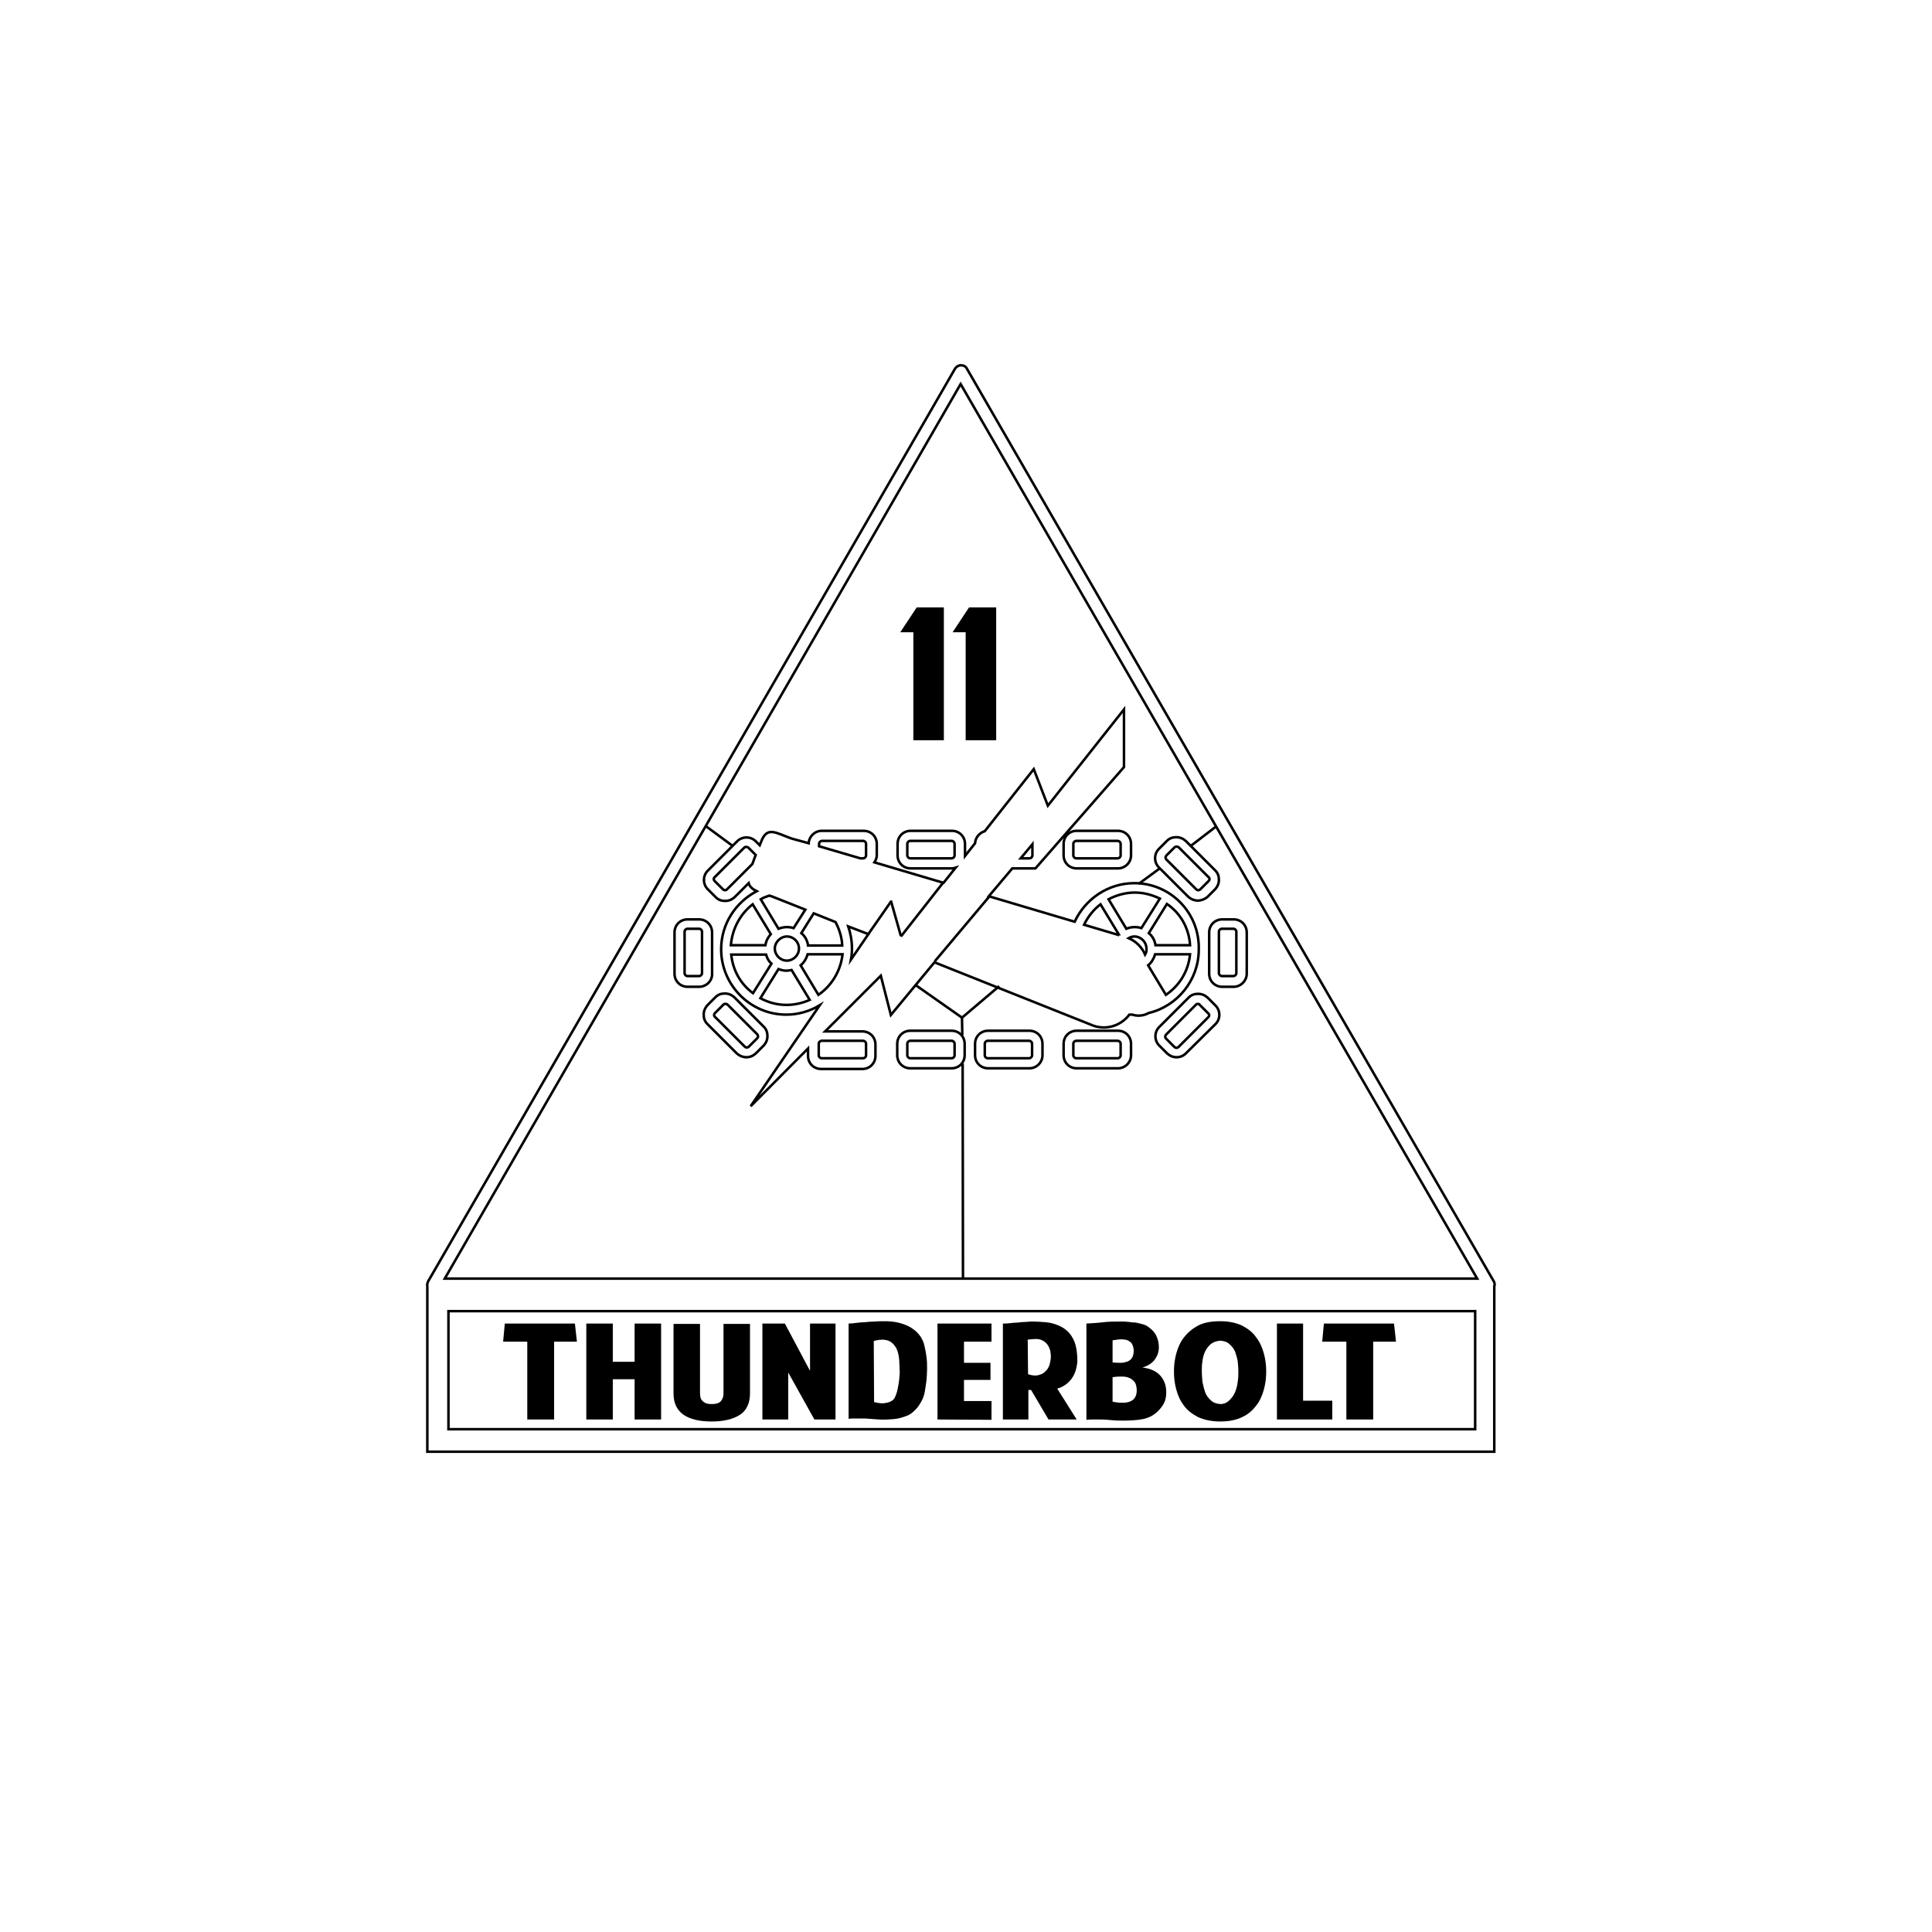<?xml version="1.0" encoding="utf-8"?>
<!-- Generator: Adobe Illustrator 28.0.0, SVG Export Plug-In . SVG Version: 6.00 Build 0)  -->
<svg version="1.1" id="Layer_1" xmlns="http://www.w3.org/2000/svg" xmlns:xlink="http://www.w3.org/1999/xlink" x="0px" y="0px"
	 viewBox="0 0 576 576" style="enable-background:new 0 0 576 576;" xml:space="preserve">
<style type="text/css">
	.st0{fill:none;stroke:#000000;stroke-width:0.75;stroke-miterlimit:10;}
	.st1{fill:none;}
</style>
<line class="st0" x1="210.3" y1="246.2" x2="218.3" y2="252.1"/>
<path class="st0" d="M333.3,258.9H321c-2.2,0-3.9-1.7-3.9-3.9v-3.4c0-2.2,1.7-3.9,3.9-3.9h12.3c2.2,0,3.9,1.7,3.9,3.9v3.4
	C337.2,257.2,335.4,258.9,333.3,258.9z M320.9,250.7c-0.5,0-0.9,0.4-0.9,0.9v3.4c0,0.5,0.4,0.9,0.9,0.9h12.3c0.5,0,0.9-0.4,0.9-0.9
	v-3.4c0-0.5-0.4-0.9-0.9-0.9H320.9z"/>
<path class="st0" d="M333.3,318.5H321c-2.2,0-3.9-1.7-3.9-3.9v-3.4c0-2.2,1.7-3.9,3.9-3.9h12.3c2.2,0,3.9,1.7,3.9,3.9v3.4
	C337.2,316.8,335.4,318.5,333.3,318.5z M320.9,310.3c-0.5,0-0.9,0.4-0.9,0.9v3.4c0,0.5,0.4,0.9,0.9,0.9h12.3c0.5,0,0.9-0.4,0.9-0.9
	v-3.4c0-0.5-0.4-0.9-0.9-0.9H320.9z"/>
<path class="st0" d="M367.8,294.2h-3.4c-2.2,0-3.9-1.7-3.9-3.9V278c0-2.2,1.7-3.9,3.9-3.9h3.4c2.2,0,3.9,1.7,3.9,3.9v12.3
	C371.7,292.4,369.9,294.2,367.8,294.2z M364.3,276.9c-0.5,0-0.9,0.4-0.9,0.9v12.3c0,0.5,0.4,0.9,0.9,0.9h3.4c0.5,0,0.9-0.4,0.9-0.9
	v-12.3c0-0.5-0.4-0.9-0.9-0.9H364.3z"/>
<path class="st0" d="M357.1,268.5c-1,0-2-0.4-2.8-1.1l-8.8-8.8c-1.5-1.5-1.5-4,0-5.5l2.4-2.4c0.8-0.8,1.7-1.1,2.8-1.1
	c1.1,0,2,0.4,2.8,1.1l8.8,8.8c0.8,0.8,1.1,1.7,1.1,2.8s-0.4,2-1.1,2.8l-2.4,2.4C359.1,268.1,358.1,268.5,357.1,268.5z M350.8,252.4
	c-0.2,0-0.5,0.1-0.6,0.2l-2.4,2.4c-0.4,0.4-0.4,0.9,0,1.3l8.8,8.8c0.4,0.4,0.9,0.4,1.3,0l2.4-2.4c0.2-0.2,0.3-0.4,0.3-0.6
	s-0.1-0.5-0.3-0.6l-8.8-8.8C351.3,252.5,351,252.4,350.8,252.4z"/>
<path class="st0" d="M350.8,315.2c-1.1,0-2-0.4-2.8-1.1l-2.4-2.4c-1.5-1.5-1.5-4,0-5.5l8.8-8.8c0.8-0.8,1.7-1.1,2.8-1.1
	s2,0.4,2.8,1.1l2.4,2.4c1.5,1.5,1.5,4,0,5.5l-8.9,8.8C352.8,314.8,351.8,315.2,350.8,315.2z M357.1,299.3c-0.2,0-0.5,0.1-0.6,0.3
	l-8.8,8.8c-0.4,0.4-0.4,0.9,0,1.3l2.4,2.4c0.4,0.4,0.9,0.4,1.3,0l8.8-8.8c0.2-0.2,0.3-0.4,0.3-0.6s-0.1-0.5-0.3-0.6l-2.4-2.4
	C357.5,299.3,357.3,299.3,357.1,299.3z"/>
<path class="st0" d="M222.5,315.2c-1,0-2-0.4-2.8-1.1l-8.8-8.8c-0.8-0.8-1.1-1.7-1.1-2.8s0.4-2,1.1-2.8l2.4-2.4
	c0.8-0.8,1.7-1.1,2.8-1.1s2,0.4,2.8,1.1l8.8,8.8c0.8,0.8,1.1,1.7,1.1,2.8c0,1.1-0.4,2-1.1,2.8l-2.4,2.4
	C224.5,314.8,223.6,315.2,222.5,315.2z M216.2,299.3c-0.2,0-0.5,0.1-0.6,0.3l-2.4,2.4c-0.2,0.2-0.3,0.4-0.3,0.6s0.1,0.5,0.3,0.6
	l8.8,8.8c0.4,0.4,0.9,0.4,1.3,0l2.4-2.4c0.2-0.2,0.3-0.4,0.3-0.6s-0.1-0.5-0.2-0.6l-8.8-8.8C216.7,299.3,216.5,299.3,216.2,299.3z"
	/>
<path class="st0" d="M208.4,294.2H205c-2.2,0-3.9-1.7-3.9-3.9V278c0-2.2,1.7-3.9,3.9-3.9h3.4c2.2,0,3.9,1.7,3.9,3.9v12.3
	C212.4,292.4,210.6,294.2,208.4,294.2z M205,276.9c-0.5,0-0.9,0.4-0.9,0.9v12.3c0,0.5,0.4,0.9,0.9,0.9h3.4c0.5,0,0.9-0.4,0.9-0.9
	v-12.3c0-0.5-0.4-0.9-0.9-0.9H205z"/>
<path class="st0" d="M306.9,318.5h-12.3c-2.2,0-3.9-1.7-3.9-3.9v-3.4c0-2.2,1.7-3.9,3.9-3.9h12.3c2.2,0,3.9,1.7,3.9,3.9v3.4
	C310.8,316.8,309,318.5,306.9,318.5z M294.5,310.3c-0.5,0-0.9,0.4-0.9,0.9v3.4c0,0.5,0.4,0.9,0.9,0.9h12.3c0.5,0,0.9-0.4,0.9-0.9
	v-3.4c0-0.5-0.4-0.9-0.9-0.9H294.5z"/>
<path class="st0" d="M283.7,318.5h-12.3c-2.2,0-3.9-1.7-3.9-3.9v-3.4c0-2.2,1.7-3.9,3.9-3.9h12.3c2.2,0,3.9,1.7,3.9,3.9v3.4
	C287.6,316.8,285.9,318.5,283.7,318.5z M271.4,310.3c-0.5,0-0.9,0.4-0.9,0.9v3.4c0,0.5,0.4,0.9,0.9,0.9h12.3c0.5,0,0.9-0.4,0.9-0.9
	v-3.4c0-0.5-0.4-0.9-0.9-0.9H271.4z"/>
<path class="st1" d="M286.4,302.8"/>
<line class="st0" x1="362.7" y1="246.3" x2="355" y2="252.2"/>
<line class="st0" x1="345.9" y1="258.8" x2="339.5" y2="263.5"/>
<g>
	<line class="st0" x1="297.9" y1="294" x2="286.7" y2="303.5"/>
	<line class="st0" x1="273" y1="293.7" x2="286.8" y2="303.4"/>
</g>
<path class="st0" d="M338.2,263.3c-7.9,0-14.7,4.8-17.8,11.5l-25.6-7.6l7-8.3h5.1c0.7,0,1.8,0,1.8,0l26.4-30.2v-17.2l-22.7,28.7
	l-4.2-10.9l-14.6,18.5c-1.6,0.5-2.8,1.9-2.9,3.6l-3,3.8c0-0.1,0-0.2,0-0.2v-3.4c0-2.2-1.7-3.9-3.9-3.9h-12.3c-2.2,0-3.9,1.7-3.9,3.9
	v3.4c0,2.2,1.7,3.9,3.9,3.9h12.3c0.4,0,0.8-0.1,1.1-0.2l-3.6,4.5l-20.6-6.1c0.4-0.6,0.7-1.4,0.7-2.1v-3.4c0-2.2-1.7-3.9-3.9-3.9
	h-12.3l0,0H245c-2.1,0-3.8,1.7-3.9,3.7L236,250c-4.8-1.7-7.3-3.8-9.1,1l-0.4,1l-1.2-1.2c-1.5-1.5-4-1.5-5.5,0l-8.8,8.8
	c-1.5,1.5-1.5,4,0,5.5l2.4,2.4c0.8,0.8,1.7,1.1,2.8,1.1s2-0.4,2.8-1.1l4.2-4.2c0.3,1.1,1.2,1.8,2.4,2.4c-6.3,3.3-10.6,9.8-10.6,17.3
	c0,10.7,8.7,19.5,19.4,19.5c3.6,0,7-1,10-2.8l-20.6,30.1l17.1-17.2v2.2c0,2.2,1.7,3.9,3.9,3.9h12.3c2.2,0,3.9-1.7,3.9-3.9v-3.4
	c0-2.2-1.7-3.9-3.9-3.9H246l16.6-16.6l3,11.7l13-15.7l47.4,18.9c4,1.4,8.3-0.1,10.7-3.3c0.3,0,0.6,0,0.9,0c0.6,0.2,1.2,0.3,1.9,0.3
	c1.1,0,2.1-0.3,3-0.8c8.5-2,14.9-9.8,14.9-18.9C357.7,272.1,348.9,263.3,338.2,263.3z M307.8,251.7v3.3c0,0.5-0.4,0.9-0.9,0.9h-2.6
	L307.8,251.7z M284.6,255c0,0.5-0.4,0.9-0.9,0.9h-12.3c-0.5,0-0.9-0.4-0.9-0.9v-3.4c0-0.5,0.4-0.9,0.9-0.9h12.3
	c0.5,0,0.9,0.4,0.9,0.9V255z M224.3,257.6l-7.5,7.5c-0.4,0.4-0.9,0.4-1.3,0l-2.4-2.4c-0.2-0.2-0.3-0.4-0.3-0.6s0.1-0.5,0.3-0.6
	l8.8-8.8c0.2-0.2,0.4-0.2,0.6-0.2c0.2,0,0.5,0.1,0.6,0.2l2.2,2.2L224.3,257.6z M257.3,250.7c0.5,0,0.9,0.4,0.9,0.9v3.4
	c0,0.5-0.4,0.9-0.9,0.9h-0.8l-12.3-3.6v-0.7c0-0.5,0.4-0.9,0.9-0.9L257.3,250.7L257.3,250.7z M229.4,267c0.2,0.1,0.4,0.2,0.6,0.2
	l10.1,4l-3.5,5.5c-0.6-0.2-1.3-0.3-2-0.3c-0.9,0-1.7,0.2-2.5,0.5l-5.3-8.8C227.6,267.6,228.5,267.3,229.4,267z M238.2,282.8
	c0,2-1.7,3.6-3.6,3.6c-2,0-3.6-1.7-3.6-3.6s1.7-3.6,3.6-3.6C236.6,279.2,238.2,280.8,238.2,282.8z M224.4,269.6l5.4,8.9
	c-0.8,0.9-1.4,2-1.6,3.3l0,0h-10.3C218.3,276.9,220.7,272.5,224.4,269.6z M218,284.6h10.4l0,0c0.3,1.1,0.8,2,1.6,2.7l0,0l-5.5,8.8
	C220.8,293.4,218.5,289.3,218,284.6z M234.5,299.6c-2.8,0-5.4-0.7-7.8-2l5.4-8.7c0.8,0.3,1.5,0.5,2.3,0.5c0.5,0,1.1-0.1,1.6-0.2
	l5.4,8.9C239.4,299,237,299.6,234.5,299.6z M257.3,310.3c0.5,0,0.9,0.4,0.9,0.9v3.4c0,0.5-0.4,0.9-0.9,0.9H245
	c-0.5,0-0.9-0.4-0.9-0.9v-3.4c0-0.5,0.4-0.9,0.9-0.9H257.3z M244,296.6l-5.3-8.8c1-0.8,1.7-2,2.1-3.3l0,0h10.4
	C250.6,289.6,247.9,293.9,244,296.6z M240.9,281.8L240.9,281.8c-0.2-1.4-0.9-2.7-2-3.6l0,0l3.7-5.9l6.5,2.6c1.1,2.1,1.9,4.5,2,7
	h-10.2V281.8z M253.7,286.1c0.2-1.1,0.3-2.1,0.3-3.3c0-2.3-0.4-4.5-1.1-6.6l6,2.3L253.7,286.1z M354.8,281.8h-10.3l0,0
	c-0.2-1.4-0.9-2.7-2-3.6l0,0l5.4-8.7C351.9,272.2,354.5,276.7,354.8,281.8z M333.3,278.7l-10.1-3c1.1-2.3,2.8-4.5,4.9-6.1l5.4,8.9
	C333.4,278.5,333.3,278.6,333.3,278.7z M335.8,276.9l-5.3-8.8c2.3-1.2,5-2,7.8-2c2.7,0,5.2,0.7,7.5,1.8l-5.5,8.8
	c-0.6-0.2-1.3-0.3-2-0.3C337.3,276.4,336.5,276.6,335.8,276.9z M341.4,284.6c-0.9-2.1-2.6-3.9-4.9-4.9c0.5-0.3,1.1-0.5,1.7-0.5
	c2,0,3.6,1.7,3.6,3.6C341.9,283.4,341.7,284.1,341.4,284.6z M347.6,296.6l-5.3-8.8c1-0.8,1.7-2,2.1-3.3l0,0h10.4
	C354.3,289.6,351.6,293.9,347.6,296.6z"/>
<line class="st0" x1="286.8" y1="303.3" x2="286.9" y2="308.6"/>
<line class="st0" x1="287" y1="317.1" x2="287.1" y2="381.1"/>
<line class="st0" x1="295.1" y1="267.1" x2="278.7" y2="286.6"/>
<line class="st0" x1="281.3" y1="263" x2="268.6" y2="279.2"/>
<line class="st0" x1="265.6" y1="268.5" x2="268.6" y2="279.1"/>
<line class="st0" x1="265.7" y1="268.7" x2="258.8" y2="278.6"/>
<path class="st0" d="M445.4,382.1L288.2,109.8c-0.3-0.6-1-0.9-1.7-0.9s-1.3,0.4-1.7,0.9L127.6,382.1c-0.2,0.5-0.3,1-0.2,1.4v49.3
	h318.1v-49.3C445.7,383.1,445.6,382.5,445.4,382.1z M286.4,114.5l154,266.7H132.6L286.4,114.5z"/>
<rect x="133.7" y="390.9" class="st0" width="306.1" height="35.2"/>
<g>
	<path d="M273.3,181.1h8.1v39.6h-9.1v-32.2h-3.9L273.3,181.1z"/>
	<path d="M288.9,181.1h8.1v39.6h-9.1v-32.2H284L288.9,181.1z"/>
</g>
<g>
	<path d="M150,400l0.5-5.4h20.9l0.6,5.4h-6.8v23.2h-8V400H150z"/>
	<path d="M174.8,394.6h7.9V406h6.5v-11.4h7.9v28.6h-7.9v-12h-6.5v12h-7.9V394.6z"/>
	<path d="M212.1,423.8c-3.6,0-6.4-0.7-8.3-2c-2-1.4-3-3.5-3-6.4v-20.7h7.9V415c0,0.5,0,0.9,0.1,1.4s0.2,0.8,0.5,1.1
		c0.2,0.3,0.5,0.5,1,0.8c0.5,0.2,1.1,0.3,1.9,0.3c0.8,0,1.4-0.1,1.9-0.3c0.5-0.2,0.8-0.5,1-0.8s0.4-0.7,0.5-1.1s0.1-0.8,0.1-1.4
		v-20.3h7.9v20.7c0,2.9-1,5.1-3,6.4C218.6,423.1,215.8,423.8,212.1,423.8z"/>
	<path d="M227.3,423.2v-28.6h6.7l7.5,14.1v-14.1h7.6v28.6h-6.3l-7.8-14v14H227.3L227.3,423.2z"/>
	<path d="M253,394.6c0.8,0,1.5-0.1,2.3-0.2s1.7-0.2,2.5-0.2c0.9-0.1,1.9-0.2,2.9-0.2c1.1-0.1,2.1-0.1,3.3-0.1c1.1,0,2.1,0.1,3.2,0.3
		s2,0.5,3,0.9s1.7,0.9,2.5,1.5s1.4,1.4,1.9,2.1c0.4,0.7,0.8,1.5,1,2.5s0.5,2.1,0.6,3.3c0.2,1.2,0.2,2.4,0.2,3.6s-0.1,2.4-0.2,3.6
		c-0.2,1.2-0.3,2.3-0.5,3.3s-0.5,1.9-0.9,2.6c-0.6,1.2-1.4,2.3-2.2,3c-0.8,0.8-1.7,1.4-2.8,1.7c-1.1,0.4-2.2,0.7-3.5,0.8
		c-1.3,0.1-2.7,0.2-4.3,0.1c-1-0.1-1.9-0.1-2.7-0.2c-0.9-0.1-1.8-0.1-2.7-0.1c-0.6,0-1.2,0-1.8,0s-1.2,0-1.8,0.1L253,394.6
		L253,394.6z M260.6,418c1.4,0.4,2.6,0.5,3.8,0.2c1.1-0.2,2-0.8,2.3-1.4c0.4-0.8,0.7-1.6,0.9-2.6c0.2-1,0.4-2,0.5-3.1s0.2-2,0.1-3
		c0-1-0.1-1.8-0.1-2.5c-0.1-1.4-0.4-2.6-0.8-3.5c-0.5-0.9-1-1.5-1.7-2s-1.4-0.6-2.3-0.7c-0.8,0-1.8,0.1-2.8,0.4L260.6,418L260.6,418
		z"/>
	<path d="M279.5,423.2v-28.6h16.1v5.4h-8.2v6.3h7.9v5.1h-7.9v6.3h8.2v5.6L279.5,423.2L279.5,423.2z"/>
	<path d="M321,423.2h-8.4l-5.2-8.8h-0.8v8.8H299v-28.6c0.5,0,1.1,0,2-0.1s1.7-0.2,2.5-0.2c0.8-0.1,1.7-0.2,2.5-0.2
		c0.8-0.1,1.5-0.1,2.1-0.1c1.1,0,2.3,0.1,3.6,0.2s2.5,0.4,3.7,0.9c2,0.8,3.4,2,4.4,3.8c1,1.7,1.4,4.1,1.4,7c-0.2,2.4-0.9,4.2-2,5.5
		s-2.3,2.1-4,2.6L321,423.2z M306.5,409.7c1.2,0.4,2.2,0.5,3,0.3s1.6-0.5,2.1-1.1c0.6-0.5,1-1.1,1.3-2c0.2-0.8,0.4-1.6,0.4-2.5
		c0-0.6-0.1-1.2-0.2-1.8c-0.2-0.6-0.4-1.1-0.8-1.7c-0.4-0.5-0.8-0.9-1.4-1.2c-0.5-0.3-1.2-0.5-2-0.5s-1.7,0.1-2.5,0.2L306.5,409.7
		L306.5,409.7z"/>
	<path d="M323.9,394.6c1.7-0.1,3.5-0.2,5.1-0.4s3.5-0.2,5.3-0.2c0.7,0,1.4,0,2.1,0.1c0.8,0.1,1.4,0.2,2.2,0.2
		c0.8,0.2,1.4,0.3,2.1,0.5s1.3,0.5,1.8,0.9c1.1,0.8,1.9,1.7,2.3,2.7c0.5,1.1,0.7,2.1,0.7,3.3c0,1.3-0.4,2.5-1.2,3.6
		c-0.8,1.1-2,1.9-3.7,2.4c2.4,0.3,4.2,1.1,5.4,2.5c1.2,1.4,1.7,3,1.7,5c0,1.4-0.3,2.6-1,3.7s-1.6,2.1-2.8,2.9
		c-1.2,0.8-2.7,1.3-4.5,1.5s-4,0.3-6.5,0.2c-1-0.1-1.9-0.1-2.7-0.2c-0.8-0.1-1.8-0.1-2.7-0.1c-0.6,0-1.2,0-1.8,0
		c-0.6,0-1.2,0-1.8,0.1V394.6L323.9,394.6z M331.7,406.2c0.9,0.1,1.7,0.1,2.5,0.1s1.4-0.2,2-0.4c0.5-0.2,1-0.6,1.3-1.1
		s0.5-1.2,0.5-2.1c0-0.8-0.2-1.4-0.5-2s-0.8-0.8-1.3-1.1c-0.5-0.2-1.2-0.3-2-0.3s-1.6,0.2-2.5,0.3V406.2z M331.7,417.9
		c2.5,0.5,4.4,0.4,5.5-0.2c1.2-0.6,1.7-1.7,1.7-3.2c0-0.9-0.2-1.7-0.5-2.3c-0.4-0.5-0.9-1-1.5-1.3s-1.4-0.5-2.3-0.5s-1.8,0-2.9,0.2
		L331.7,417.9L331.7,417.9z"/>
	<path d="M363.8,423.8c-2.6,0-4.8-0.5-6.6-1.3c-1.7-0.9-3.2-2-4.2-3.4c-1.1-1.4-1.8-3-2.3-4.8s-0.7-3.6-0.7-5.4s0.2-3.6,0.7-5.4
		s1.2-3.4,2.3-4.8c1.1-1.4,2.5-2.6,4.2-3.5s3.9-1.3,6.6-1.3c2.6,0,4.8,0.5,6.5,1.3c1.7,0.9,3.2,2,4.2,3.5c1.1,1.4,1.8,3,2.3,4.8
		s0.7,3.6,0.7,5.4s-0.2,3.6-0.7,5.4s-1.2,3.4-2.3,4.8c-1.1,1.4-2.4,2.6-4.2,3.4C368.7,423.3,366.5,423.8,363.8,423.8z M363.8,399.7
		c-1.1,0.1-2,0.4-2.8,1c-0.7,0.6-1.3,1.4-1.7,2.2c-0.4,0.9-0.7,1.8-0.8,2.9c-0.2,1.1-0.2,2-0.2,3s0.1,2,0.2,3.2
		c0.2,1.1,0.5,2.2,0.8,3.1c0.4,1,1,1.8,1.7,2.4c0.7,0.7,1.7,1,2.8,1.1c1.1,0,2-0.4,2.7-1.1s1.3-1.4,1.7-2.4c0.4-1,0.7-2,0.8-3.1
		c0.2-1.1,0.2-2.2,0.2-3.2s-0.1-2-0.2-3c-0.2-1.1-0.5-2-0.8-2.9c-0.4-0.9-1-1.6-1.7-2.2C365.9,400.1,365,399.8,363.8,399.7z"/>
	<path d="M380.7,423.2v-28.6h7.8v23h8.7v5.6H380.7z"/>
	<path d="M394.2,400l0.5-5.4h20.9l0.6,5.4h-6.8v23.2h-8V400H394.2z"/>
</g>
</svg>
